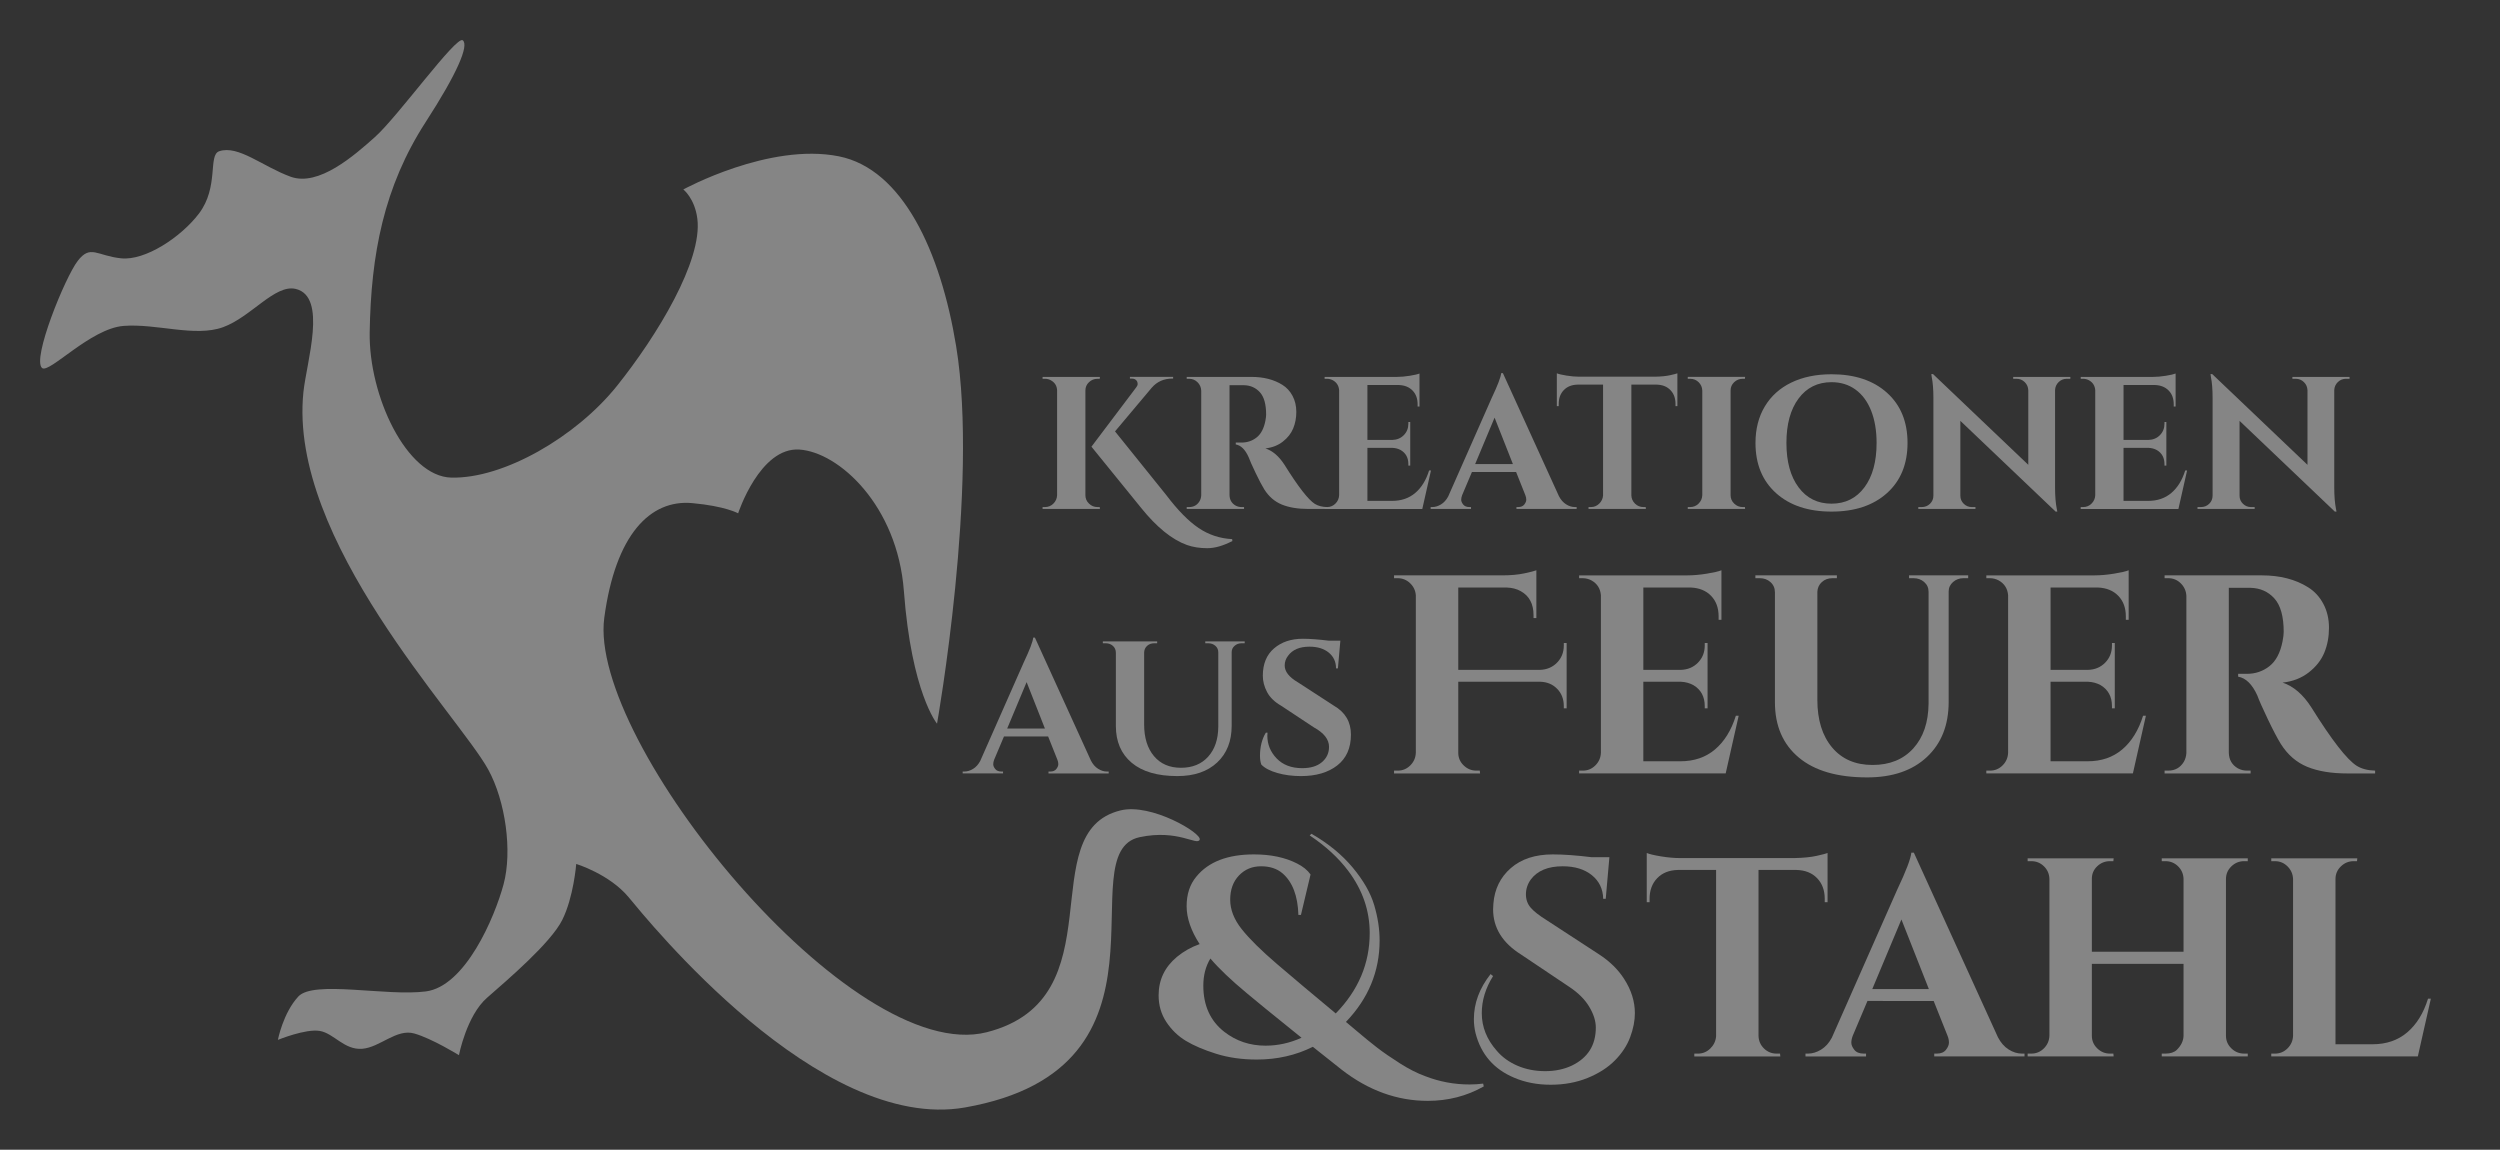 <?xml version="1.0" encoding="utf-8"?>
<!-- Generator: Adobe Illustrator 15.1.0, SVG Export Plug-In . SVG Version: 6.00 Build 0)  -->
<!DOCTYPE svg PUBLIC "-//W3C//DTD SVG 1.1//EN" "http://www.w3.org/Graphics/SVG/1.1/DTD/svg11.dtd">
<svg version="1.1" id="Ebene_1" xmlns="http://www.w3.org/2000/svg" xmlns:xlink="http://www.w3.org/1999/xlink" x="0px" y="0px"
	 width="530.078px" height="243.779px" viewBox="0 0 530.078 243.779" enable-background="new 0 0 530.078 243.779"
	 xml:space="preserve">
<rect x="0" y="0" width="530.078" height="243.779" fill="#333333" stroke="none"/>
<g opacity="0.4">
	<path fill="#FFFFFF" d="M8.912,78.023c1.479,1.297,10.271-8.381,17.301-8.92c7.027-0.541,15.139,2.432,21.086,0.27
		c5.947-2.164,11.002-9.168,15.408-8.11c6.76,1.62,2.291,15.438,1.623,21.896c-3.244,31.359,32.979,68.664,39.196,80.021
		c3.658,6.682,5.138,17.301,3.244,24.327c-1.893,7.029-8.11,21.627-16.49,22.707c-8.381,1.082-23.788-2.432-27.032,1.082
		c-3.244,3.517-4.326,9.191-4.326,9.191s5.949-2.432,8.922-1.891c2.973,0.538,5.137,4.053,8.922,3.782
		c3.783-0.27,7.297-4.325,11.082-3.244c3.785,1.082,9.463,4.597,9.463,4.597s1.621-8.379,5.947-12.164
		c4.324-3.785,13.516-11.625,15.949-16.49c2.433-4.865,2.973-11.895,2.973-11.895s7.027,2.161,11.084,7.028
		c4.055,4.865,40.377,50.062,71.367,44.604c47.579-8.379,21.627-54.066,37.035-57.312c8.148-1.715,12.167,1.894,12.706,0.541
		c0.541-1.352-10.263-7.797-16.761-6.217c-18.922,4.596-0.491,39.932-28.385,47.037c-28.654,7.299-84.613-61.637-81.1-87.857
		c2.367-17.663,9.731-25.141,18.653-24.329c7.005,0.637,9.73,2.161,9.73,2.161s4.596-14.057,12.977-13.516
		c8.38,0.541,20.808,11.873,22.166,30.006c1.623,21.627,7.029,28.115,7.029,28.115s8.922-50.281,4.055-80.018
		c-3.286-20.093-11.354-37.576-24.87-40.279c-14.773-2.955-32.98,7.026-32.98,7.026s2.434,1.894,2.975,6.22
		c1.115,8.916-8.545,24.807-17.03,35.412c-8.65,10.813-24.06,19.735-35.144,19.465c-9.463-0.23-17.522-17.306-17.301-30.818
		c0.27-16.49,2.973-30.815,11.895-44.604c6.681-10.324,9.191-16.22,7.841-17.302c-1.352-1.082-13.787,16.221-18.654,20.545
		c-4.322,3.847-11.896,10.546-17.842,8.384c-5.945-2.164-11.082-6.761-15.138-5.408c-2.434,0.811,0,7.57-4.325,13.246
		c-3.771,4.951-11.354,10.004-16.49,9.461c-5.137-0.541-6.488-2.973-9.192,0.543C13.778,58.828,6.748,76.131,8.912,78.023z"/>
	<g>
		<path fill="#FFFFFF" d="M309.198,144.555v15.061c0,1.04,0.38,1.931,1.141,2.67c0.76,0.74,1.66,1.11,2.699,1.11h0.721l0.061,0.6
			H295.58v-0.6h0.778c1.041,0,1.93-0.37,2.671-1.11c0.739-0.739,1.13-1.63,1.17-2.67v-33.42c-0.081-1-0.489-1.85-1.229-2.55
			c-0.741-0.7-1.611-1.051-2.611-1.051h-0.778v-0.601h22.979c1.76,0,3.299-0.14,4.619-0.42c1.32-0.279,2.18-0.5,2.58-0.66v10.141
			h-0.601v-0.601c0-2.399-0.899-4.1-2.699-5.1c-0.841-0.48-1.842-0.74-3-0.78h-10.261v17.46h17.28c1.479-0.039,2.699-0.55,3.66-1.53
			c0.959-0.979,1.438-2.188,1.438-3.63v-0.54h0.601v13.86h-0.601v-0.48c0-1.479-0.471-2.699-1.409-3.659
			c-0.939-0.96-2.131-1.459-3.57-1.5H309.198z"/>
		<path fill="#FFFFFF" d="M335.599,163.396c1.041,0,1.93-0.37,2.671-1.11c0.739-0.739,1.13-1.63,1.17-2.67v-33.42
			c-0.12-1.399-0.78-2.439-1.979-3.12c-0.602-0.319-1.222-0.479-1.861-0.479h-0.779v-0.601h22.98c1.237,0,2.6-0.12,4.08-0.359
			c1.479-0.239,2.52-0.479,3.118-0.721v10.5h-0.6v-0.72c0-1.8-0.531-3.25-1.59-4.351c-1.062-1.101-2.49-1.689-4.29-1.771h-10.08
			v17.46h7.92c1.479-0.039,2.7-0.55,3.66-1.53c0.96-0.979,1.44-2.188,1.44-3.63v-0.54h0.6v13.86h-0.6v-0.48
			c0-1.999-0.802-3.479-2.4-4.438c-0.801-0.44-1.68-0.68-2.641-0.721h-7.979v16.859h7.86c2.919,0,5.369-0.84,7.35-2.52
			c1.98-1.682,3.449-4.061,4.41-7.142h0.6l-2.76,12.24h-31.08v-0.6h0.779V163.396z"/>
		<path fill="#FFFFFF" d="M417.32,122.595h-1.02c-0.84,0-1.57,0.271-2.19,0.811s-0.931,1.21-0.931,2.01v23.4
			c0,4.92-1.539,8.819-4.619,11.699c-3.08,2.881-7.301,4.319-12.66,4.319c-6.32,0-11.16-1.41-14.52-4.229
			c-3.36-2.82-5.041-6.729-5.041-11.73v-23.279c0-0.88-0.311-1.6-0.931-2.159c-0.621-0.562-1.371-0.841-2.25-0.841h-0.96v-0.601
			h17.28v0.601h-0.96c-0.88,0-1.62,0.271-2.22,0.811c-0.602,0.54-0.921,1.229-0.961,2.07v22.92c0,4.24,1.04,7.6,3.121,10.08
			c2.077,2.479,4.938,3.72,8.579,3.72c3.64,0,6.52-1.17,8.64-3.51c2.121-2.341,3.2-5.51,3.24-9.511v-23.699
			c0-0.841-0.312-1.53-0.931-2.07c-0.621-0.54-1.371-0.811-2.25-0.811h-0.96v-0.601h12.54v0.6H417.32z"/>
		<path fill="#FFFFFF" d="M421.941,163.396c1.039,0,1.93-0.37,2.67-1.11c0.739-0.739,1.129-1.63,1.17-2.67v-33.42
			c-0.12-1.399-0.779-2.439-1.979-3.12c-0.601-0.319-1.222-0.479-1.859-0.479h-0.78v-0.601h22.979c1.24,0,2.6-0.12,4.08-0.359
			c1.479-0.239,2.521-0.479,3.121-0.721v10.5h-0.602v-0.72c0-1.8-0.529-3.25-1.591-4.351c-1.06-1.101-2.489-1.689-4.289-1.771
			h-10.08v17.46h7.92c1.479-0.039,2.699-0.55,3.66-1.53c0.96-0.979,1.439-2.188,1.439-3.63v-0.54h0.6v13.86h-0.6v-0.48
			c0-1.999-0.801-3.479-2.4-4.438c-0.8-0.44-1.68-0.68-2.639-0.721h-7.98v16.859h7.859c2.92,0,5.371-0.84,7.351-2.52
			c1.979-1.682,3.45-4.061,4.409-7.142h0.6l-2.76,12.24h-31.08v-0.6h0.781V163.396z"/>
		<path fill="#FFFFFF" d="M475.341,124.635h-2.58c-0.081,0-0.142,0-0.182,0v34.979c0.04,1.48,0.681,2.58,1.922,3.3
			c0.6,0.32,1.237,0.48,1.92,0.48h0.778v0.6H458.96v-0.6h0.779c1.44,0,2.54-0.62,3.3-1.86c0.32-0.56,0.5-1.18,0.54-1.86v-33.3
			c-0.04-1.04-0.431-1.93-1.17-2.67c-0.74-0.739-1.63-1.109-2.67-1.109h-0.779v-0.601h20.579c3.88,0,7.16,0.84,9.841,2.521
			c1.358,0.841,2.438,2.011,3.239,3.511c0.802,1.5,1.199,3.2,1.199,5.1c0,1.9-0.328,3.65-0.988,5.25c-0.659,1.602-1.762,3-3.301,4.2
			c-1.541,1.2-3.391,1.92-5.551,2.16c2.32,0.76,4.359,2.52,6.121,5.279c4.32,6.921,7.52,11.04,9.6,12.359
			c1.039,0.642,2.34,0.98,3.9,1.021v0.6h-5.881c-3.4,0-6.24-0.47-8.521-1.41c-2.278-0.938-4.141-2.55-5.58-4.83
			c-0.721-1.158-1.641-2.909-2.76-5.25c-1.121-2.34-1.859-4.01-2.221-5.01c-1.08-2.399-2.439-3.739-4.08-4.02v-0.602h1.861
			c1.799,0,3.389-0.54,4.77-1.62c1.379-1.08,2.311-2.84,2.789-5.278c0.16-0.841,0.24-1.5,0.24-1.98c0-3.279-0.66-5.648-1.979-7.109
			c-1.319-1.459-3.021-2.209-5.102-2.25C476.74,124.635,476.14,124.635,475.341,124.635z"/>
		<path fill="#FFFFFF" d="M314.603,230.356c-3.6,2.04-7.561,3.06-11.881,3.06c-6.479,0-12.561-2.2-18.239-6.6
			c-1.161-0.921-3.2-2.541-6.12-4.86c-3.6,1.8-7.561,2.7-11.88,2.7c-3.161,0-6.04-0.411-8.64-1.23
			c-2.603-0.818-4.73-1.729-6.391-2.729c-1.661-1-3.04-2.33-4.142-3.99c-1.1-1.659-1.648-3.55-1.648-5.67c0-3.279,1.3-6,3.898-8.16
			c1.4-1.159,3-2.06,4.801-2.699c-1.84-2.841-2.76-5.521-2.76-8.04c0-2.521,0.68-4.6,2.039-6.239c2.562-3.16,6.641-4.74,12.24-4.74
			c3.561,0,6.601,0.641,9.121,1.92c1.278,0.642,2.237,1.42,2.879,2.34l-2.039,8.58h-0.541c-0.119-4.04-1.24-6.979-3.359-8.819
			c-1.16-0.999-2.681-1.5-4.561-1.5c-1.881,0-3.44,0.65-4.68,1.949c-1.24,1.302-1.859,3.012-1.859,5.13
			c0,2.121,0.818,4.212,2.459,6.271c1.641,2.061,4.131,4.521,7.471,7.38c3.34,2.86,7.489,6.351,12.449,10.47
			c4.801-4.92,7.201-10.6,7.201-17.04c0-4.76-1.521-9.158-4.562-13.199c-2.08-2.761-4.801-5.26-8.159-7.5l0.358-0.359
			c3.562,2.04,6.48,4.431,8.761,7.17c2.28,2.74,3.801,5.399,4.561,7.979c0.76,2.579,1.141,5.069,1.141,7.471
			c0,6.561-2.381,12.32-7.141,17.279l1.859,1.561c1.881,1.6,3.471,2.9,4.771,3.899c1.299,1.001,2.91,2.108,4.83,3.33
			c1.92,1.22,3.719,2.13,5.398,2.729c3,1.159,6.12,1.74,9.36,1.74c0.959,0,1.92-0.062,2.88-0.182L314.603,230.356z M255.142,208.996
			c0,4.2,1.48,7.461,4.44,9.78c2.521,1.96,5.438,2.938,8.761,2.938c2.6,0,5.139-0.56,7.619-1.68
			c-6.359-5.12-10.24-8.28-11.641-9.479c-3.279-2.721-5.841-5.159-7.681-7.319C255.642,204.877,255.142,206.797,255.142,208.996z"/>
		<path fill="#FFFFFF" d="M316.581,206.956c-1.601,2.562-2.398,5.182-2.398,7.86c0,2.92,1.059,5.58,3.18,7.979
			c1.159,1.359,2.629,2.42,4.41,3.182c1.779,0.759,3.729,1.14,5.85,1.14c2.119,0,4.021-0.4,5.699-1.2
			c3.361-1.641,5.041-4.319,5.041-8.04c0-1.398-0.471-2.88-1.41-4.438c-0.939-1.562-2.351-2.96-4.229-4.2l-10.199-6.84
			c-3.961-2.48-5.94-5.68-5.94-9.602c0-0.398,0.021-0.8,0.061-1.199c0.24-3.079,1.471-5.59,3.689-7.529
			c2.22-1.94,5.19-2.91,8.909-2.91c2.281,0,5.041,0.2,8.281,0.6h3.719l-0.778,8.82h-0.54c-0.04-2.079-0.841-3.75-2.399-5.01
			c-1.561-1.261-3.621-1.891-6.181-1.891c-3.12,0-5.38,0.939-6.78,2.819c-0.68,0.96-1.02,2.001-1.02,3.12
			c0,1.12,0.34,2.07,1.02,2.85c0.68,0.78,1.76,1.632,3.24,2.551l11.221,7.319c2.279,1.48,4.059,3.222,5.34,5.221
			c1.521,2.36,2.279,4.779,2.279,7.261c0,1.6-0.33,3.29-0.99,5.069s-1.739,3.431-3.239,4.949c-1.5,1.52-3.431,2.761-5.79,3.721
			c-2.36,0.96-4.971,1.439-7.829,1.439c-2.86,0-5.451-0.501-7.771-1.5c-4.281-1.8-7.001-4.938-8.16-9.42
			c-0.24-0.96-0.359-1.959-0.359-3c0-3.359,1.179-6.54,3.54-9.54L316.581,206.956z"/>
		<path fill="#FFFFFF" d="M372.861,184.456v35.22c0.04,1.041,0.43,1.921,1.17,2.642c0.74,0.72,1.63,1.08,2.67,1.08h0.722l0.061,0.6
			h-18.24v-0.6h0.779c1,0,1.869-0.36,2.61-1.08c0.738-0.721,1.148-1.58,1.229-2.58v-35.28h-8.1c-1.84,0.04-3.3,0.621-4.38,1.74
			c-1.08,1.12-1.62,2.58-1.62,4.38v0.72h-0.601v-10.438c0.561,0.239,1.568,0.479,3.029,0.72c1.46,0.24,2.812,0.36,4.051,0.36h24.181
			c1.959-0.04,3.56-0.2,4.8-0.48c1.239-0.278,2-0.479,2.28-0.6v10.438h-0.601v-0.72c0-1.8-0.541-3.26-1.621-4.38
			c-1.08-1.119-2.54-1.7-4.379-1.74L372.861,184.456L372.861,184.456z"/>
		<path fill="#FFFFFF" d="M428.72,223.396h0.54v0.6h-19.141v-0.6h0.54c0.88,0,1.53-0.271,1.95-0.812s0.629-1.05,0.629-1.529
			s-0.1-0.96-0.299-1.439l-2.94-7.38H395.96l-3.12,7.38c-0.2,0.521-0.301,1.011-0.301,1.47c0,0.461,0.21,0.96,0.631,1.5
			c0.42,0.54,1.089,0.812,2.011,0.812h0.479v0.6h-12.84v-0.6h0.541c0.92,0,1.839-0.279,2.76-0.841
			c0.92-0.561,1.681-1.399,2.279-2.521l13.86-31.38c1.88-3.96,2.88-6.579,3-7.86h0.54l17.819,39.12
			c0.601,1.161,1.359,2.03,2.279,2.61S427.76,223.396,428.72,223.396z M396.98,209.716h12l-5.819-14.76L396.98,209.716z"/>
		<path fill="#FFFFFF" d="M459.14,223.396c1.039,0,1.84-0.26,2.399-0.78c0.92-0.92,1.398-1.899,1.439-2.94v-15.3h-19.439v15.24
			c0,1.04,0.38,1.931,1.14,2.67c0.76,0.74,1.66,1.11,2.701,1.11h0.72l0.06,0.6H429.92v-0.6h0.779c1.04,0,1.931-0.37,2.671-1.11
			c0.738-0.739,1.129-1.63,1.17-2.67v-33.3c-0.04-1.04-0.432-1.92-1.17-2.642c-0.74-0.72-1.631-1.079-2.671-1.079h-0.779v-0.601
			h18.239l-0.06,0.601h-0.72c-1.041,0-1.941,0.359-2.701,1.079c-0.76,0.722-1.14,1.602-1.14,2.642v15.479h19.439v-15.479
			c-0.041-1.04-0.43-1.92-1.17-2.642c-0.74-0.72-1.631-1.079-2.67-1.079h-0.78v-0.601h18.24v0.601h-0.78
			c-1.041,0-1.939,0.37-2.699,1.109c-0.762,0.74-1.141,1.63-1.141,2.67v33.24c0,1.04,0.379,1.931,1.141,2.67
			c0.76,0.74,1.658,1.11,2.699,1.11h0.78v0.6h-18.24v-0.6L459.14,223.396L459.14,223.396z"/>
		<path fill="#FFFFFF" d="M482.359,223.396c1.041,0,1.93-0.37,2.67-1.11c0.74-0.739,1.131-1.63,1.17-2.67v-33.24
			c-0.039-1.04-0.43-1.93-1.17-2.67c-0.74-0.739-1.629-1.109-2.67-1.109h-0.779v-0.601h18.24l-0.061,0.601h-0.72
			c-1.04,0-1.94,0.37-2.7,1.109c-0.761,0.74-1.142,1.63-1.142,2.67v35.04h7.861c2.918,0,5.369-0.84,7.35-2.52
			c1.98-1.682,3.449-4.061,4.41-7.142h0.601l-2.761,12.24h-31.08v-0.6L482.359,223.396L482.359,223.396z"/>
	</g>
	<g>
		<path fill="#FFFFFF" d="M234.716,163.594h0.359v0.399h-12.761v-0.399h0.361c0.586,0,1.02-0.181,1.299-0.54s0.42-0.699,0.42-1.021
			s-0.065-0.64-0.199-0.96l-1.961-4.92h-9.358l-2.08,4.92c-0.133,0.347-0.199,0.674-0.199,0.979c0,0.308,0.139,0.641,0.42,1
			c0.279,0.359,0.726,0.539,1.34,0.539h0.32v0.4h-8.561v-0.4h0.358c0.614,0,1.228-0.186,1.841-0.56
			c0.612-0.373,1.12-0.934,1.521-1.68l9.238-20.92c1.254-2.642,1.92-4.388,2-5.24h0.36l11.879,26.08
			c0.4,0.772,0.906,1.354,1.521,1.739C233.448,163.4,234.075,163.594,234.716,163.594z M213.555,154.473h8l-3.879-9.842
			L213.555,154.473z"/>
		<path fill="#FFFFFF" d="M263.915,136.393h-0.681c-0.559,0-1.047,0.18-1.459,0.54c-0.414,0.358-0.621,0.807-0.621,1.34v15.6
			c0,3.28-1.024,5.88-3.079,7.8c-2.054,1.921-4.865,2.881-8.439,2.881c-4.213,0-7.44-0.939-9.68-2.819
			c-2.24-1.88-3.359-4.486-3.359-7.82v-15.52c0-0.587-0.207-1.066-0.621-1.44c-0.414-0.373-0.914-0.56-1.5-0.56h-0.641v-0.4h11.521
			v0.4h-0.641c-0.586,0-1.081,0.18-1.481,0.54c-0.399,0.358-0.612,0.818-0.639,1.38v15.279c0,2.826,0.691,5.066,2.081,6.721
			c1.385,1.652,3.293,2.479,5.719,2.479s4.347-0.779,5.76-2.34c1.414-1.56,2.134-3.673,2.16-6.34v-15.8
			c0-0.562-0.207-1.021-0.619-1.38c-0.413-0.36-0.913-0.54-1.5-0.54h-0.641v-0.4h8.359V136.393z"/>
		<path fill="#FFFFFF" d="M267.156,160.273c0-1.92,0.414-3.562,1.24-4.92h0.359c-0.025,0.214-0.039,0.427-0.039,0.64
			c0,1.84,0.66,3.447,1.979,4.82c1.32,1.373,3.125,2.06,5.421,2.06c1.785,0,3.18-0.426,4.18-1.279s1.5-1.934,1.5-3.239
			c0-1.573-1.066-2.946-3.199-4.12l-6.961-4.602c-1.387-0.8-2.381-1.766-2.98-2.898c-0.599-1.133-0.899-2.286-0.899-3.46
			c0-2.507,0.795-4.44,2.381-5.8c1.586-1.36,3.619-2.04,6.101-2.04c1.467,0,3.28,0.134,5.439,0.398h2.521l-0.521,5.88h-0.399
			c0-1.386-0.514-2.5-1.54-3.34s-2.394-1.26-4.1-1.26c-2.08,0-3.587,0.64-4.521,1.92c-0.48,0.613-0.722,1.307-0.722,2.08
			c0,1.28,0.935,2.467,2.801,3.56l7.641,4.96c2.399,1.389,3.601,3.428,3.601,6.12c0,2.854-0.967,5.034-2.899,6.54
			c-1.935,1.507-4.5,2.261-7.7,2.261c-1.813,0-3.487-0.221-5.021-0.659c-1.532-0.44-2.659-1.033-3.379-1.78
			C267.249,161.606,267.156,160.993,267.156,160.273z"/>
	</g>
	<g>
		<path fill="#FFFFFF" d="M221.579,107.513c0.692,0,1.287-0.246,1.779-0.739c0.493-0.493,0.753-1.087,0.78-1.78v-22.2
			c-0.027-0.96-0.467-1.68-1.32-2.159c-0.373-0.214-0.787-0.319-1.239-0.319h-0.521v-0.4h12.16l-0.041,0.4h-0.479
			c-0.692,0-1.294,0.239-1.8,0.72c-0.507,0.479-0.76,1.066-0.76,1.76v22.2c0,0.693,0.253,1.287,0.76,1.78
			c0.506,0.493,1.106,0.739,1.8,0.739h0.479l0.041,0.399h-12.16v-0.399L221.579,107.513L221.579,107.513z M261.3,114.714
			c-1.947,1.015-3.721,1.521-5.32,1.521c-1.599,0-3.04-0.229-4.319-0.681c-3.175-1.146-6.414-3.773-9.721-7.881l-10.521-12.96
			l9.479-12.56c0.213-0.267,0.32-0.507,0.32-0.721c0-0.213-0.041-0.399-0.12-0.561c-0.214-0.399-0.587-0.6-1.12-0.6h-0.399v-0.36
			h9.16v0.36h-0.159c-1.787,0-3.24,0.64-4.36,1.92l-7.801,9.279l10.881,13.521c2.426,3.2,4.706,5.521,6.84,6.96
			c2.133,1.44,4.506,2.228,7.119,2.36L261.3,114.714z"/>
		<path fill="#FFFFFF" d="M262.539,81.674h-1.721c-0.055,0-0.094,0-0.121,0v23.32c0.027,0.986,0.453,1.72,1.281,2.2
			c0.399,0.214,0.826,0.319,1.279,0.319h0.52v0.399h-12.159v-0.399h0.521c0.96,0,1.693-0.413,2.2-1.239
			c0.213-0.373,0.333-0.786,0.358-1.24v-22.2c-0.025-0.692-0.285-1.286-0.778-1.779c-0.494-0.493-1.087-0.739-1.78-0.739h-0.521
			v-0.4h13.721c2.586,0,4.772,0.561,6.561,1.681c0.906,0.561,1.625,1.34,2.16,2.34c0.532,1,0.799,2.134,0.799,3.399
			c0,1.267-0.22,2.435-0.66,3.5c-0.438,1.067-1.174,2-2.198,2.801c-1.027,0.8-2.261,1.279-3.7,1.439
			c1.546,0.507,2.906,1.68,4.08,3.521c2.88,4.613,5.014,7.359,6.399,8.239c0.693,0.428,1.561,0.654,2.601,0.681v0.399h-3.92
			c-2.268,0-4.16-0.312-5.682-0.939c-1.52-0.626-2.76-1.699-3.719-3.221c-0.479-0.772-1.094-1.938-1.841-3.5
			c-0.747-1.56-1.239-2.673-1.479-3.34c-0.721-1.6-1.627-2.493-2.721-2.68v-0.4h1.24c1.2,0,2.26-0.359,3.18-1.08
			c0.92-0.72,1.541-1.893,1.86-3.52c0.105-0.562,0.16-1,0.16-1.32c0-2.187-0.44-3.767-1.32-4.74c-0.88-0.973-2.014-1.473-3.399-1.5
			C263.472,81.674,263.072,81.674,262.539,81.674z"/>
		<path fill="#FFFFFF" d="M281.379,107.513c0.692,0,1.286-0.246,1.78-0.739c0.492-0.493,0.753-1.087,0.778-1.78v-22.28
			c-0.079-0.933-0.52-1.626-1.318-2.079c-0.4-0.214-0.813-0.319-1.24-0.319h-0.521v-0.4h15.319c0.826,0,1.732-0.08,2.721-0.24
			c0.985-0.159,1.68-0.318,2.079-0.479v7h-0.399v-0.48c0-1.199-0.354-2.166-1.061-2.898c-0.706-0.733-1.659-1.127-2.858-1.181
			h-6.722v11.641h5.28c0.986-0.026,1.8-0.366,2.44-1.021c0.64-0.652,0.959-1.46,0.959-2.42v-0.359h0.399v9.239h-0.399v-0.318
			c0-1.334-0.533-2.32-1.601-2.961c-0.533-0.293-1.119-0.453-1.76-0.479h-5.32v11.24h5.24c1.946,0,3.58-0.561,4.899-1.681
			c1.32-1.119,2.3-2.706,2.939-4.761h0.399l-1.84,8.16h-20.72v-0.399h0.523V107.513z"/>
		<path fill="#FFFFFF" d="M333.939,107.513h0.359v0.399h-12.76v-0.399h0.359c0.587,0,1.021-0.181,1.3-0.54
			c0.279-0.359,0.42-0.699,0.42-1.021s-0.065-0.64-0.198-0.96l-1.96-4.92h-9.36l-2.08,4.92c-0.134,0.347-0.2,0.674-0.2,0.979
			c0,0.308,0.142,0.641,0.42,1c0.28,0.359,0.728,0.54,1.341,0.54h0.319v0.399h-8.56v-0.399h0.358c0.614,0,1.228-0.187,1.841-0.561
			c0.612-0.373,1.12-0.934,1.521-1.68l9.24-20.92c1.253-2.642,1.92-4.388,2-5.24h0.359l11.879,26.08
			c0.4,0.772,0.906,1.354,1.521,1.739C332.671,107.321,333.298,107.513,333.939,107.513z M312.779,98.394h8l-3.88-9.841
			L312.779,98.394z"/>
		<path fill="#FFFFFF" d="M345.899,81.553v23.479c0.026,0.693,0.286,1.28,0.779,1.76c0.493,0.48,1.087,0.721,1.779,0.721h0.48
			l0.04,0.399h-12.16v-0.399h0.521c0.666,0,1.245-0.239,1.739-0.721c0.493-0.479,0.768-1.053,0.82-1.72v-23.52h-5.4
			c-1.227,0.026-2.199,0.413-2.92,1.159c-0.72,0.747-1.08,1.721-1.08,2.92v0.48h-0.399v-6.96c0.374,0.16,1.047,0.319,2.021,0.479
			c0.974,0.16,1.873,0.24,2.7,0.24h16.12c1.306-0.025,2.373-0.133,3.199-0.319s1.334-0.319,1.521-0.399v6.96h-0.399v-0.48
			c0-1.199-0.359-2.173-1.08-2.92c-0.72-0.746-1.693-1.133-2.92-1.159H345.899z"/>
		<path fill="#FFFFFF" d="M358.378,107.513c0.692,0,1.285-0.246,1.779-0.739c0.492-0.493,0.753-1.087,0.779-1.78v-22.2
			c-0.026-0.692-0.287-1.279-0.779-1.76c-0.494-0.479-1.087-0.72-1.779-0.72h-0.521v-0.4h12.16l-0.04,0.4h-0.479
			c-0.693,0-1.294,0.239-1.801,0.72c-0.507,0.479-0.76,1.066-0.76,1.76v22.2c0,0.693,0.253,1.287,0.76,1.78s1.106,0.739,1.801,0.739
			h0.479l0.04,0.399h-12.16v-0.399H358.378z"/>
		<path fill="#FFFFFF" d="M388.337,79.354c4.934,0,8.854,1.307,11.761,3.92c2.906,2.613,4.358,6.159,4.358,10.64
			c0,4.481-1.452,8.027-4.358,10.641c-2.907,2.613-6.827,3.92-11.761,3.92c-4.935,0-8.854-1.307-11.761-3.92
			c-2.905-2.612-4.358-6.159-4.358-10.641c0-2.96,0.659-5.54,1.979-7.74c1.32-2.199,3.193-3.886,5.62-5.06
			C382.242,79.941,385.084,79.354,388.337,79.354z M381.358,103.334c1.72,2.308,4.046,3.46,6.979,3.46
			c2.933,0,5.261-1.152,6.979-3.46c1.719-2.307,2.58-5.445,2.58-9.42c0-2.612-0.387-4.894-1.16-6.84
			c-0.772-1.946-1.88-3.439-3.319-4.479s-3.135-1.561-5.08-1.561c-2.935,0-5.261,1.153-6.979,3.46
			c-1.719,2.308-2.58,5.447-2.58,9.42C378.778,97.887,379.638,101.027,381.358,103.334z"/>
		<path fill="#FFFFFF" d="M438.218,80.314c-0.667,0-1.239,0.232-1.721,0.699c-0.479,0.467-0.732,1.033-0.76,1.699v20.642
			c0,1.786,0.12,3.293,0.359,4.52l0.12,0.601h-0.359l-20.2-19.239v15.88c0,0.667,0.24,1.233,0.721,1.7
			c0.479,0.467,1.054,0.699,1.72,0.699h0.761v0.399h-12.12v-0.399h0.72c0.693,0,1.28-0.232,1.761-0.699
			c0.479-0.467,0.721-1.047,0.721-1.74v-20.76c0-1.761-0.12-3.228-0.36-4.4l-0.08-0.6h0.36l20.199,19.239V82.754
			c-0.026-0.692-0.279-1.272-0.76-1.739c-0.479-0.467-1.055-0.699-1.721-0.699h-0.72v-0.4h12.12v0.4L438.218,80.314L438.218,80.314z
			"/>
		<path fill="#FFFFFF" d="M441.698,107.513c0.693,0,1.286-0.246,1.78-0.739c0.492-0.493,0.753-1.087,0.779-1.78v-22.28
			c-0.08-0.933-0.521-1.626-1.319-2.079c-0.4-0.214-0.814-0.319-1.24-0.319h-0.521v-0.4h15.319c0.826,0,1.733-0.08,2.721-0.24
			c0.986-0.159,1.681-0.318,2.08-0.479v7h-0.399v-0.48c0-1.199-0.354-2.166-1.061-2.898c-0.707-0.733-1.66-1.127-2.859-1.181h-6.721
			v11.641h5.279c0.986-0.026,1.801-0.366,2.44-1.021c0.64-0.652,0.96-1.46,0.96-2.42v-0.359h0.399v9.239h-0.399v-0.318
			c0-1.334-0.534-2.32-1.601-2.961c-0.533-0.293-1.12-0.453-1.761-0.479h-5.319v11.24h5.239c1.946,0,3.58-0.561,4.9-1.681
			c1.319-1.119,2.3-2.706,2.938-4.761h0.4l-1.84,8.16h-20.721v-0.399h0.523V107.513z"/>
		<path fill="#FFFFFF" d="M497.417,80.314c-0.668,0-1.239,0.232-1.721,0.699c-0.479,0.467-0.732,1.033-0.76,1.699v20.642
			c0,1.786,0.12,3.293,0.359,4.52l0.119,0.601h-0.358l-20.2-19.239v15.88c0,0.667,0.24,1.233,0.72,1.7
			c0.48,0.467,1.055,0.699,1.721,0.699h0.761v0.399h-12.12v-0.399h0.72c0.693,0,1.28-0.232,1.76-0.699
			c0.48-0.467,0.722-1.047,0.722-1.74v-20.76c0-1.761-0.12-3.228-0.36-4.4l-0.08-0.6h0.36l20.199,19.239V82.754
			c-0.026-0.692-0.279-1.272-0.761-1.739c-0.479-0.467-1.054-0.699-1.72-0.699h-0.72v-0.4h12.12v0.4L497.417,80.314L497.417,80.314z
			"/>
	</g>
</g>
</svg>

